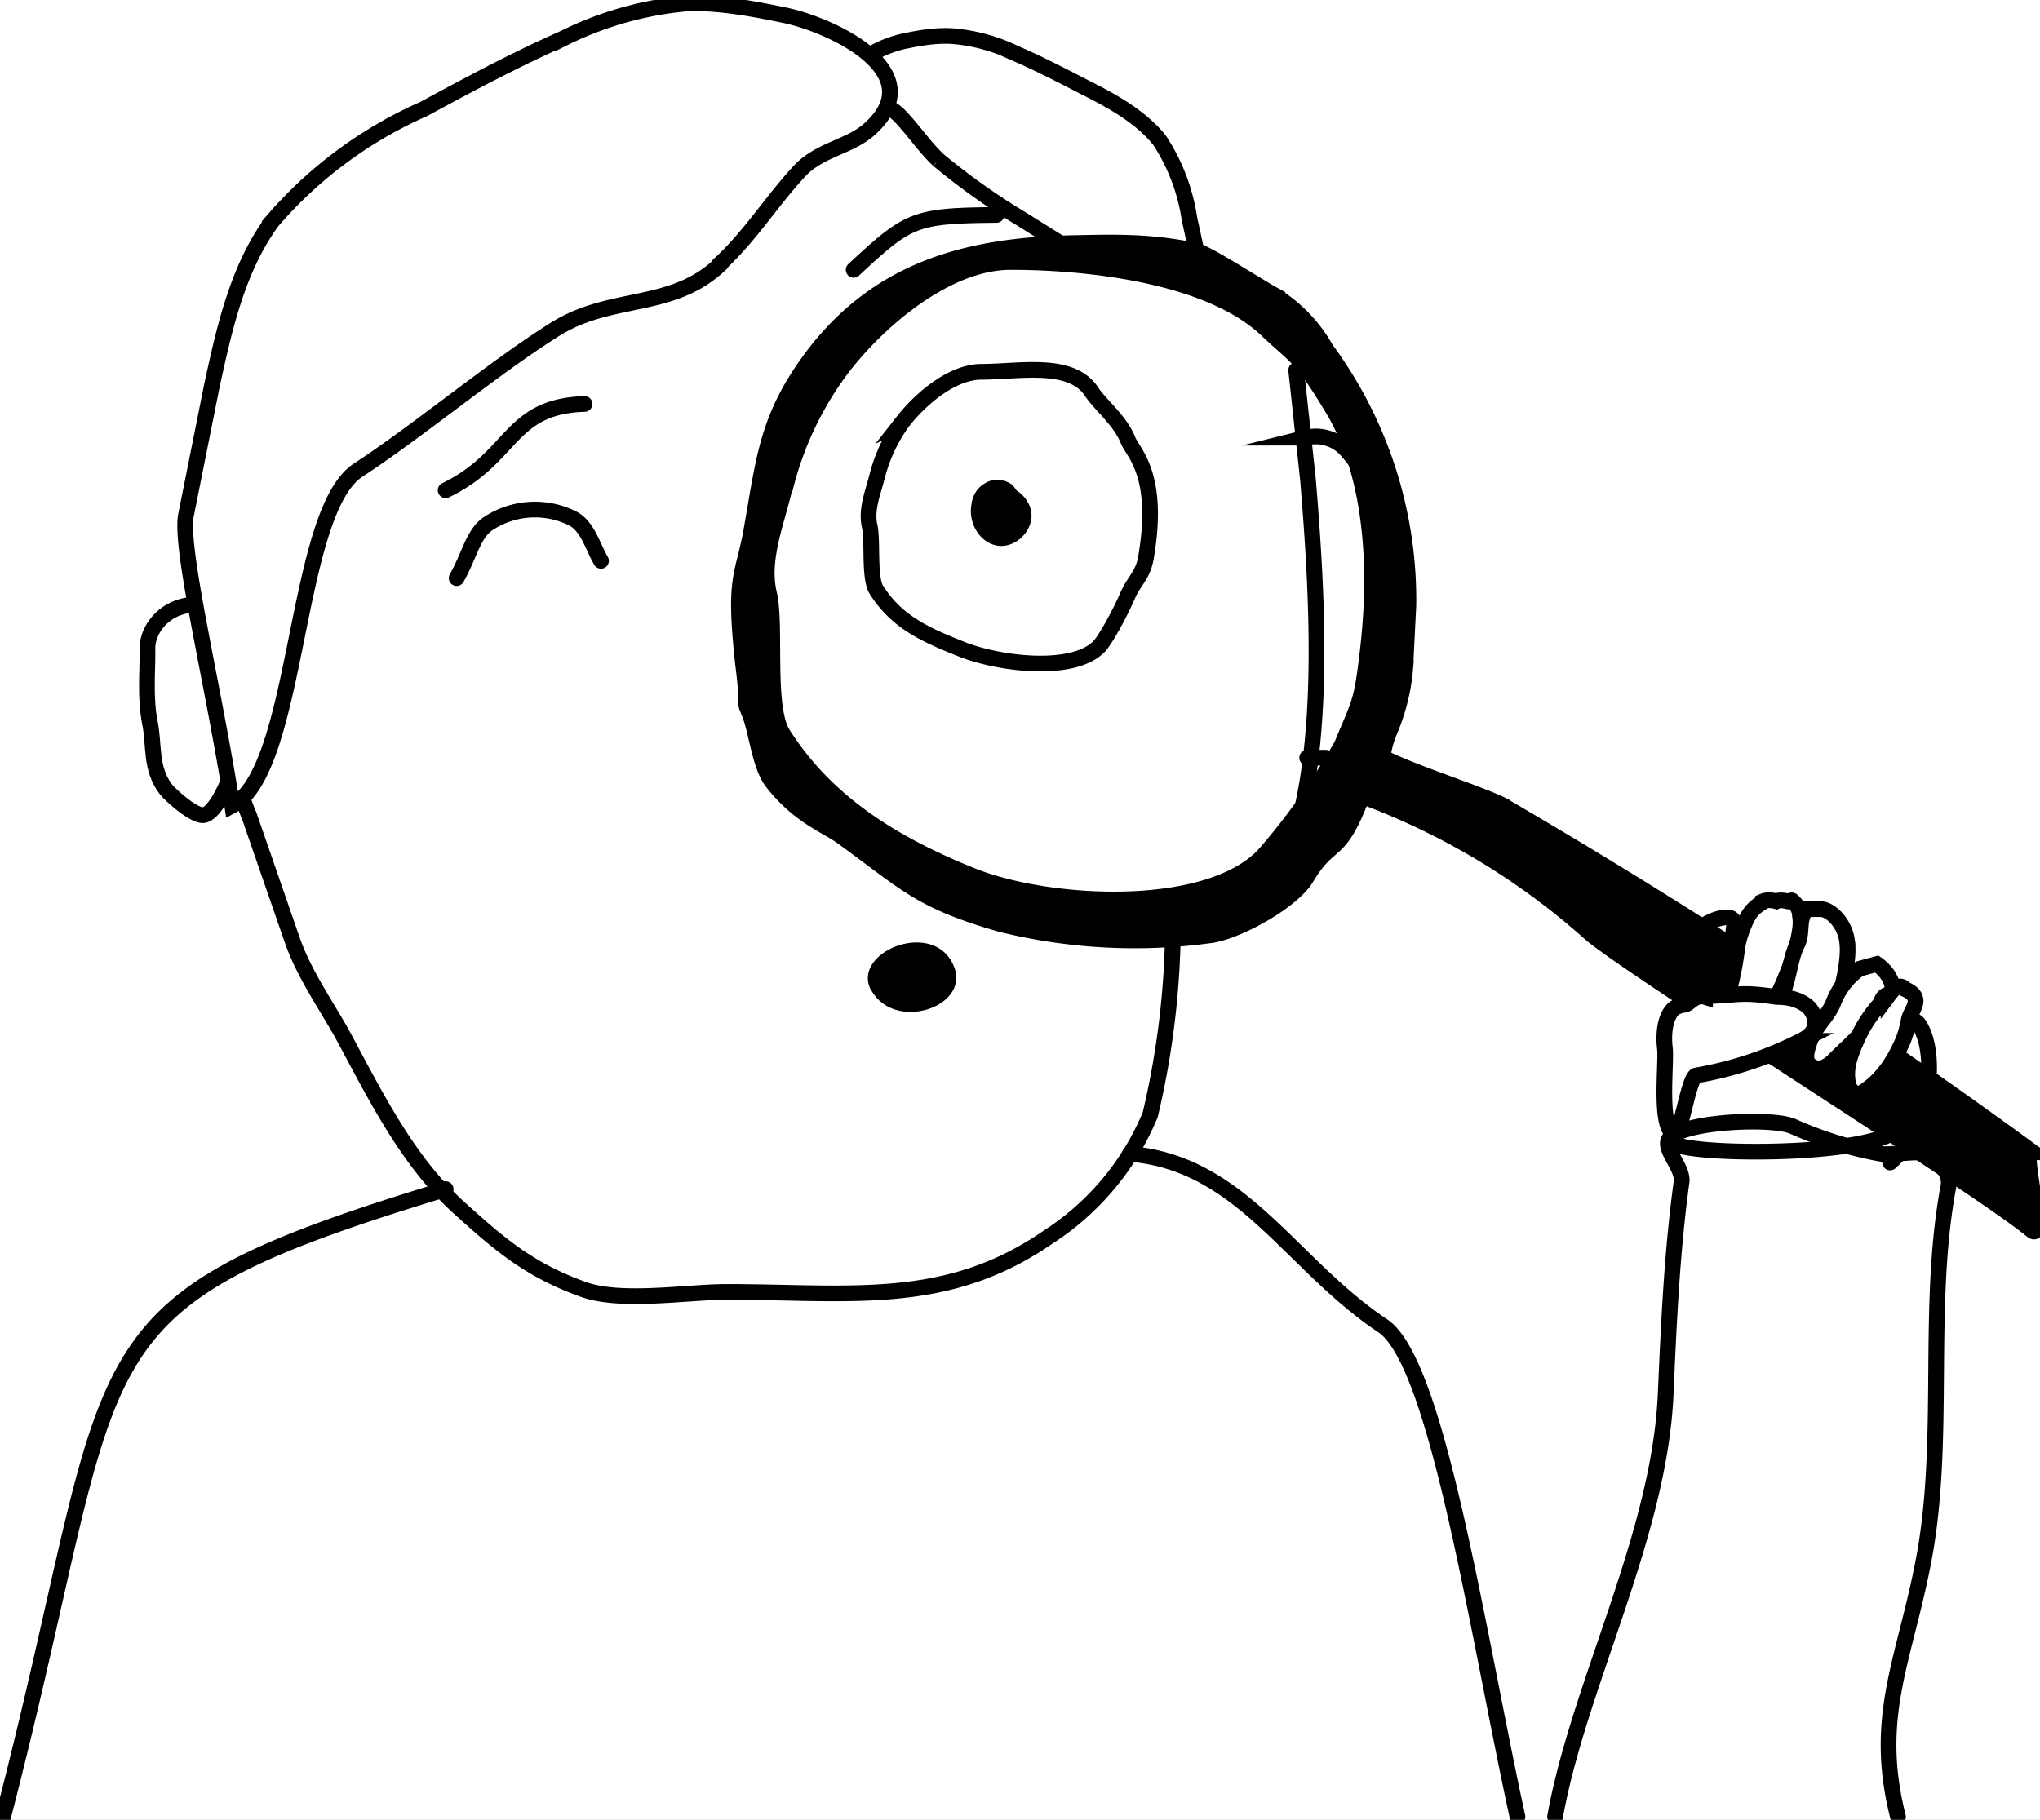 <svg xmlns="http://www.w3.org/2000/svg" width="260" height="232" fill="none">
    <rect width="100%" height="100%" fill="#808080" stroke="none"/>
    <clipPath id="a">
        <path d="M0 0h260v232H0z"/>
    </clipPath>
    <g clip-path="url(#a)">
        <path fill="#fff" d="M0 0h260v232H0z"/>
        <path fill="#fff" d="M240.9 148.2c5.5-4.8 6-14.4 3.6-17.7-1.4-1.8-6.5 2.4-8.2 4 1.6-2.1 2-3.3 3.7-5.4 1.4-1.7-1.2-3.3-3.3-4-4.2-1.3-1 5.6-5.1 2.5-2.3-1.7 6-2.6-.7-5-3.9-1.5-2.6 2-5.2 3 1.2-7.3-1.1-6.9-3.7-3.6-2.4 3-1.3-1-1-3.9.4-2.2-3.2-.7-4 0-5.4 5.8-1 19.9-3.9 27.3-.8 2 26.7 2.3 29-1.8"/>
        <path stroke="#000" stroke-linecap="round" stroke-miterlimit="10" stroke-width="2" d="M240.9 148.2c5.5-4.8 6-14.4 3.6-17.7-1.4-1.8-6.5 2.4-8.2 4 1.6-2.1 2-3.3 3.7-5.4 1.4-1.7-1.2-3.3-3.3-4-4.2-1.3-1 5.6-5.1 2.5-2.3-1.7 6-2.6-.7-5-3.9-1.5-2.6 2-5.2 3 1.2-7.3-1.1-6.9-3.7-3.6-2.4 3-1.3-1-1-3.9.4-2.2-3.2-.7-4 0-5.4 5.8-1 19.9-3.9 27.3-.8 2 26.7 2.3 29-1.8"/>
        <path fill="#fff" stroke="#000" stroke-miterlimit="10" stroke-width="2" d="M119.6 20.4a85 85 0 0 0 10.4 7.4l11.2 7c4.1 2.6 8.2 5.1 12.5 7.4.5-2.1 0-4.3-.4-6.3a568 568 0 0 0-1.7-8 25 25 0 0 0-3.8-10c-2.4-3-6-5-9.6-6.8-2.9-1.5-5.8-3-8.8-4.3a22.6 22.6 0 0 0-8.1-2.2c-2-.1-3.9.2-5.8.6-2.8.5-9.5 3.3-5.4 6.9 1.3 1 3 1.2 4.4 2.5 1.8 1.8 3.2 4 5.1 5.8z"/>
        <path fill="#000" stroke="#000" stroke-linecap="round" stroke-miterlimit="10" stroke-width="2" d="M259 146.9c-1.6-1.6 1.8 11.4 0 10-7.3-6-48.7-31.8-56.1-37.7a90.8 90.8 0 0 0-29.3-17.7c-3 8-4 5.2-7.1 10.4-1.8 3-8.5 6.7-12 7.3a71 71 0 0 1-27-1.4c-10.4-3-12-5.2-20.3-11.2-2-1.4-5.4-2.6-8.7-6.8-1.7-2.1-2-6.4-3-8.9-.8-1.9 0 0-.8-6.3-1.2-10.9-.1-10.9 1-16.6 1.7-9.6 2-14.7 7.8-22.5 8.2-10.9 19.3-14.2 33-14.5 5.2-.1 10-.3 16 1 1.4.3 7.7 4.4 9.7 5.5a19 19 0 0 1 6.8 7 53.9 53.9 0 0 1 10.5 32.7l-.4 8a26 26 0 0 1-1.9 7.8c-1 2.3-1 4-1 3.5 3.3 1.8 11.9 4.5 15.2 6.1a775.7 775.7 0 0 1 67.7 44.3z"/>
        <path fill="#fff" stroke="#000" stroke-linecap="round" stroke-miterlimit="10" stroke-width="2" d="M100 62.2c-1 4.4-3 9-2 13.4 1 4-.4 14.6 1.8 18 5.6 8.8 14.1 14 24 18s30.1 5 37.3-2.6a85 85 0 0 0 9.9-14c2.2-5.3 2.5-5.3 3.2-11 2.4-18.8-2.3-28.5-4.3-31.8-4.2-7-4.6-6.5-8.4-10.1-7.2-6.9-22.4-8.7-32.7-8.7-8.2 0-17 7.6-21.6 13.7a42.2 42.2 0 0 0-7.1 15z"/>
        <path stroke="#000" stroke-linecap="round" stroke-miterlimit="10" stroke-width="2" d="M111.8 60.7c-.5 2-1.4 4.1-1 6.2.5 1.8-.1 6.7.9 8.3 2.6 4.1 6.2 5.7 10.7 7.5 4.6 1.9 14.3 3.2 17.7-.3 1-1.1 2.9-4.8 3.5-6.2 1-2.4 2.1-2.7 2.5-5.4 1.7-10.2-1.6-13-2.3-14.6-1-2.6-3.6-4.6-4.7-6.3-2.6-3.9-9.2-2.5-14-2.5-3.8 0-7.8 3.5-10 6.3a20.5 20.5 0 0 0-3.3 7z"/>
        <path fill="#000" d="M128.4 61.7c-1.6.6-3 1.9-3.5 3.5s.6 3.8 2.3 4c1.5.3 3-1 3.3-2.4a5 5 0 0 0-.9-4.2c-.3-.5-.6-.9-1.1-1.1a3 3 0 0 0-3.1.2c-1 .6-1.5 1.7-1.6 2.7-.4 2.4 1.2 5 3.6 5.2 1.8.1 3.6-1.3 4-3.2s-1-3.7-2.7-4.3"/>
        <path stroke="#000" stroke-linecap="round" stroke-miterlimit="10" stroke-width="2" d="M149.5 117.8a107 107 0 0 1-2.9 24.3 34 34 0 0 1-13 15.6c-13 9-25.2 7-41 7-5 0-13.4 1.4-18.2-.3-7-2.5-10.8-5.8-16.3-10.8-6.4-6-10.4-14.2-14.5-21.8-2.2-3.9-4.8-7.6-6.3-11.8l-5.4-15.6A85 85 0 0 1 28 91.7c-1.7-9.8 0-19.8.4-29.7.3-6.4.1-12.7 1.1-19A26.7 26.7 0 0 1 40 24.8a114 114 0 0 1 22-12.6c4.9-2.2 10-4 15.2-4.4 6.5-.5 12.8-1.4 19.3-.5 4.8.6 9.6 1.8 14.3 2.9m54.4 37l1.5 13.9c1.1 13.2 2.3 32.1-1.5 44.9"/>
        <path stroke="#000" stroke-linecap="round" stroke-miterlimit="10" stroke-width="2" d="M27.4 77.4c-5.5-1.5-8.8 2.5-8.6 5.5 0 3.1-.3 6.1.3 9.2.6 2.9 0 5.9 2.1 8.6.6.7 3 2.9 4.4 3.2 1.5.4 3.2-3.5 3.5-4.3m137.4-43.8h-.1c2-.5 4.1.2 5.4 1.8 3.5 4 7.7 12.6 4.9 25.3"/>
        <path fill="#fff" stroke="#000" stroke-miterlimit="10" stroke-width="2" d="M91.8 33.7c-6.3 6-14.1 3.7-21.4 8.5C62.8 47 53.2 55 45.7 59.9c-8.3 5.3-7.5 38.2-16.1 42.8-2.4-15.4-6.7-32.7-5.9-37L27 49.2c1.6-7.4 3.3-15 7.7-21A54.4 54.4 0 0 1 54 13.9c5.9-3.2 11.7-6.3 17.8-9A44 44 0 0 1 88.1.4c4 0 7.8.7 11.7 1.5C105.5 3 119 9 110.9 16.4c-2.5 2.3-6.2 2.6-8.8 5.2-3.6 3.8-6.4 8.4-10.3 12z"/>
        <path fill="#000" d="M111.4 126.8c3.4 4.7 12.7 1.2 10-4-2.8-5.6-12.9-1.3-10.4 3.4l.4.6z"/>
        <g stroke="#000" stroke-linecap="round" stroke-miterlimit="10" stroke-width="2">
            <path d="M56.8 151.6c-49.3 15-40.6 19-56.4 80m197.8 0c3-16.8 13.4-36 14.1-54.1.4-9 .8-17.9 2-26.7.4-2.1-3-4.7-1.2-6 2.6-1.9 12.9-2.3 15.4-1.2 3.6 1.6 7.4 2.8 11.3 3.5.9.2 5.4-.5 6 0 1.5 1.2 2.9 2.5 2.5 4.3-2.8 15.2-.3 31.7-3 46.8-2.4 13.2-6.7 20.4-3.4 33.4M144 147.1c14.3 1.2 20.4 14 32.2 21.9 7 4.6 12 38.7 17.2 62.6m-26.8-135h2.4M74.5 51.5c-9.7.3-9 6.8-17.7 11M127 27.4c-10.5.1-11.2.5-18.2 7M76.6 71.5c-1.1-1.9-1.7-4.4-3.6-5.4a10.8 10.8 0 0 0-10.7.6c-2 1.3-2.4 4-4.1 7"/>
            <path fill="#fff" d="M224.7 115c-1.4.8-1.9 1.6-2.5 3.1-.4 1-.7 2-.8 2.9-.4 3.2-1.2 6.3-2.3 9.3-.4 1-.8 2-.5 3 .1.4.4.8.7 1 1 .6 1.9 0 2.5-.6 1-.9 1.8-1.8 2.5-2.9a36 36 0 0 0 4.9-11.1c.2-1 .4-2 .2-3 0-.7-.4-1.4-1-1.9-.1-.1-.4.2-.6.1-.4-.1-1-.2-1.4 0 0 0-1-.3-1.7 0z"/>
            <path fill="#fff" d="M230.3 115.9c-1.2 1.2-.5 3-1.2 4.4-.7 1.4-.9 2.9-1.3 4.4-.5 2.1-1.5 4.2-1.7 6.4 0 .7 0 1.4.2 2 .2.7.7 1.3 1.4 1.4.7.2 1.5-.2 2.1-.6 3.2-2.3 4.7-6.2 5.4-10 .2-1.3.4-2.6.2-4a5.4 5.4 0 0 0-1.8-3.3c-.5-.4-1-.7-1.6-.7h-1.7z"/>
            <path fill="#fff" d="M237 123.5a9.4 9.4 0 0 0-3.4 4.5c-1 2.1-2.5 3-3.1 5.3-.3.8-.5 2 .2 2.5.5.4 1.1.5 1.7.3a4 4 0 0 0 1.4-1c2.2-2.2 5.1-4.5 6-7.5.4-1.2 1.5-.5 1.4-1.7-.1-1.2-1-2.3-2-3z"/>
            <path fill="#fff" d="M241.7 125.9c-.4.2-.7.6-1 1a17 17 0 0 0-4.1 5.8c-.8 1.8-1.5 3.7-1 5.6.1.4.3.7.6.9.6.5 1.2.1 1.7-.3 2-1.4 3.4-3.5 4.4-5.7.5-1 .8-2.2 1-3.3.3-1.2 2-2.7-.5-3.8 0 0 0 0 0 0a.8.8 0 0 0-1.1-.2zm-24.4 1.1l2.4-.1c3-.3 3.8-.2 6.8.2 1.4 0 2.9.3 4 1.3.5.5.9 1.3.8 2.1 0 1.2-1 1.8-1.8 2.2a47.3 47.3 0 0 1-13.3 4.4c-1 .2-2 7.9-2.8 7.5-2-.8-1-8.8-1.2-10.9-.2-1.6-.1-3.8 1-5 .3-.3.8-.5 1.4-.6.7 0 1.4-1.4 2.7-1z"/>
        </g>
    </g>
</svg>
